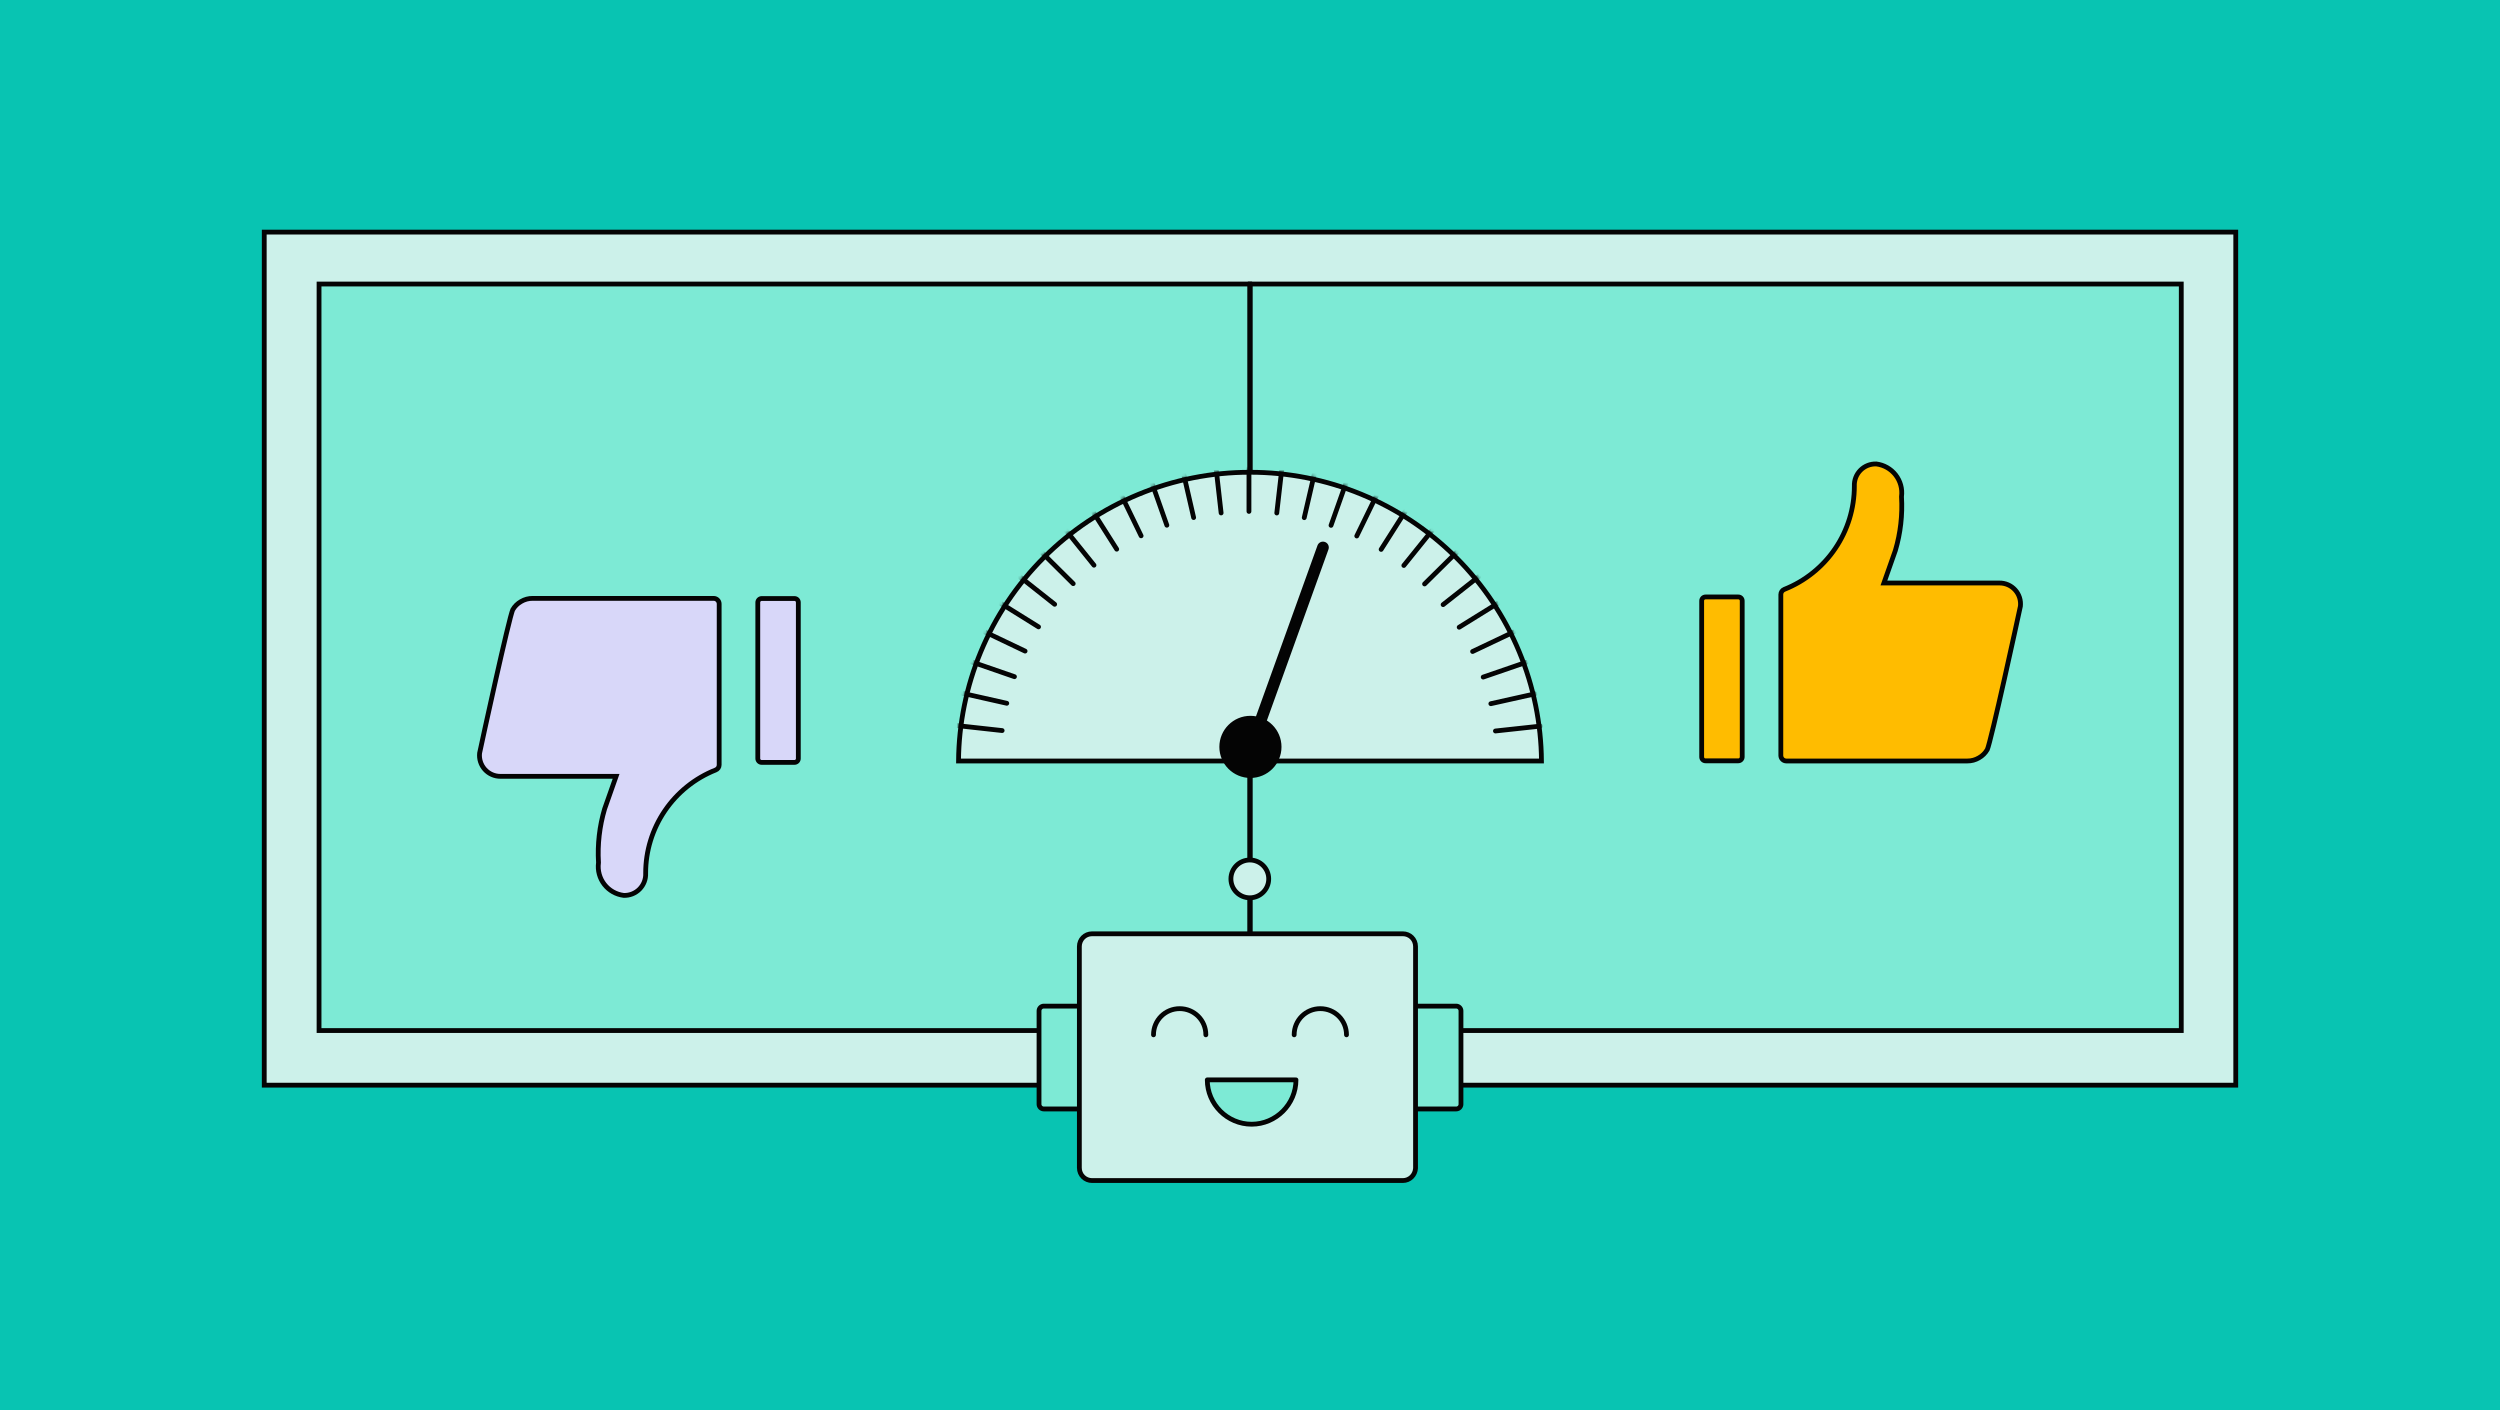 <svg xmlns="http://www.w3.org/2000/svg" width="780" height="440" viewBox="0 0 780 440" fill="none"><rect width="780" height="440" fill="#08C4B2"></rect><rect x="82.444" y="72.417" width="615.112" height="266.155" fill="#CCF1EA" stroke="#040404" stroke-width="1.5"></rect><rect x="390.075" y="88.616" width="290.481" height="232.914" fill="#7DEAD5" stroke="#040404" stroke-width="1.5"></rect><rect x="99.544" y="88.616" width="290.364" height="232.914" fill="#7DEAD5" stroke="#040404" stroke-width="1.5"></rect><path d="M247.878 186.738L247.878 186.738C248.037 186.738 248.195 186.77 248.341 186.831C248.488 186.893 248.621 186.983 248.733 187.096C248.845 187.209 248.933 187.344 248.992 187.492C249.051 187.639 249.081 187.797 249.078 187.956L249.078 187.956L249.078 187.968L249.078 236.638L249.078 236.638L249.078 236.65C249.081 236.809 249.051 236.967 248.992 237.114C248.933 237.262 248.845 237.397 248.733 237.51C248.621 237.623 248.488 237.713 248.341 237.775C248.195 237.836 248.037 237.868 247.878 237.868L247.878 237.868L237.66 237.868L237.66 237.868L237.649 237.868C237.488 237.87 237.329 237.84 237.18 237.78C237.031 237.72 236.896 237.63 236.782 237.516C236.669 237.403 236.579 237.268 236.519 237.119C236.458 236.97 236.428 236.81 236.431 236.65L236.431 236.65L236.431 236.638L236.431 188.026L236.431 188.015L236.431 188.004C236.426 187.841 236.453 187.678 236.512 187.526C236.57 187.374 236.659 187.235 236.771 187.117C236.884 187 237.019 186.905 237.169 186.84C237.317 186.776 237.476 186.741 237.637 186.738L247.878 186.738Z" fill="#D8D7F9" stroke="#040404" stroke-width="1.5"></path><path d="M186.724 269.233L186.733 269.163L186.729 269.094C186.392 263.45 187.04 257.791 188.644 252.37L191.869 243.218L192.221 242.219L191.161 242.219L156.23 242.219L156.219 242.219C155.29 242.233 154.369 242.048 153.517 241.677C152.665 241.306 151.902 240.757 151.279 240.068C150.656 239.378 150.188 238.563 149.905 237.678C149.626 236.803 149.534 235.879 149.636 234.967C150.034 233.061 152.319 222.533 154.659 212.14C155.836 206.912 157.025 201.722 157.995 197.682C158.48 195.661 158.909 193.932 159.254 192.632C159.426 191.981 159.576 191.442 159.7 191.03C159.821 190.628 159.906 190.384 159.956 190.272C160.571 189.184 161.473 188.286 162.564 187.675L162.573 187.67L162.581 187.665C163.669 187.018 164.913 186.682 166.179 186.694L166.186 186.694L222.682 186.694C223.131 186.7 223.56 186.881 223.877 187.199C224.195 187.516 224.376 187.945 224.382 188.394L224.382 238.655C224.377 238.996 224.27 239.328 224.076 239.609C223.881 239.891 223.606 240.108 223.287 240.233L223.283 240.234C216.833 242.798 211.302 247.242 207.408 252.987C203.514 258.733 201.436 265.516 201.444 272.458L201.444 272.472L201.445 272.487C201.481 273.4 201.329 274.31 200.996 275.161C200.664 276.012 200.159 276.785 199.513 277.431C198.867 278.077 198.094 278.582 197.243 278.915C196.401 279.244 195.501 279.397 194.598 279.364C193.423 279.219 192.287 278.844 191.256 278.261C190.216 277.674 189.302 276.886 188.568 275.944C187.833 275.002 187.292 273.924 186.976 272.773C186.659 271.621 186.574 270.418 186.724 269.233Z" fill="#D8D7F9" stroke="#040404" stroke-width="1.5"></path><path d="M532.122 237.38H532.122C531.963 237.38 531.805 237.349 531.659 237.287C531.512 237.226 531.379 237.136 531.267 237.022C531.155 236.909 531.067 236.775 531.008 236.627C530.949 236.479 530.919 236.321 530.922 236.162L530.922 236.162V236.151V187.48H530.922L530.922 187.469C530.919 187.31 530.949 187.152 531.008 187.004C531.067 186.856 531.155 186.722 531.267 186.608C531.379 186.495 531.512 186.405 531.659 186.344C531.805 186.282 531.963 186.251 532.122 186.251H532.122H542.34V186.251L542.351 186.251C542.512 186.248 542.671 186.278 542.82 186.338C542.969 186.399 543.104 186.488 543.218 186.602C543.331 186.716 543.421 186.851 543.481 187C543.542 187.149 543.572 187.308 543.569 187.469L543.569 187.469V187.48V236.093V236.104L543.569 236.115C543.574 236.278 543.547 236.44 543.488 236.592C543.43 236.744 543.341 236.883 543.229 237.001C543.116 237.119 542.981 237.213 542.831 237.278C542.683 237.343 542.524 237.377 542.363 237.38H532.122Z" fill="#FFBC00" stroke="#040404" stroke-width="1.5"></path><path d="M593.276 154.886L593.267 154.955L593.271 155.025C593.608 160.668 592.96 166.328 591.356 171.749L588.131 180.9L587.779 181.899H588.839L623.77 181.9L623.781 181.899C624.71 181.886 625.631 182.07 626.483 182.442C627.335 182.813 628.098 183.361 628.721 184.051C629.344 184.74 629.812 185.555 630.095 186.44C630.374 187.315 630.466 188.239 630.364 189.152C629.966 191.058 627.681 201.585 625.341 211.979C624.164 217.207 622.975 222.397 622.005 226.437C621.52 228.457 621.091 230.186 620.746 231.487C620.574 232.138 620.424 232.676 620.3 233.089C620.179 233.49 620.094 233.734 620.044 233.846C619.429 234.934 618.527 235.833 617.436 236.443L617.427 236.448L617.419 236.453C616.331 237.1 615.087 237.437 613.821 237.425H613.814H557.318C556.869 237.418 556.44 237.237 556.123 236.92C555.805 236.602 555.624 236.173 555.618 235.725V185.463C555.623 185.122 555.73 184.79 555.924 184.51C556.119 184.228 556.394 184.01 556.713 183.886L556.717 183.884C563.167 181.32 568.698 176.877 572.592 171.131C576.486 165.385 578.564 158.602 578.556 151.661L578.556 151.646L578.555 151.631C578.519 150.719 578.671 149.808 579.004 148.957C579.336 148.106 579.841 147.333 580.487 146.687C581.133 146.041 581.906 145.536 582.757 145.204C583.599 144.875 584.499 144.722 585.402 144.754C586.577 144.9 587.713 145.274 588.744 145.857C589.784 146.445 590.698 147.232 591.432 148.174C592.167 149.116 592.708 150.194 593.024 151.346C593.341 152.498 593.426 153.701 593.276 154.886Z" fill="#FFBC00" stroke="#040404" stroke-width="1.5"></path><path d="M389.942 147.347L389.943 147.347C401.884 147.328 413.712 149.663 424.75 154.219C435.788 158.775 445.82 165.462 454.272 173.897C462.723 182.333 469.429 192.352 474.006 203.381C478.487 214.18 480.841 225.739 480.941 237.425H299.059C299.159 225.749 301.509 214.199 305.983 203.408C310.552 192.386 317.248 182.372 325.687 173.938C334.127 165.504 344.145 158.815 355.17 154.252C366.195 149.69 378.01 147.343 389.942 147.347Z" fill="#CCF1EA" stroke="#040404" stroke-width="1.5"></path><path d="M399.327 233.031C399.327 238.108 395.211 242.224 390.133 242.224C385.056 242.224 380.94 238.108 380.94 233.031C380.94 227.954 385.056 223.838 390.133 223.838C395.211 223.838 399.327 227.954 399.327 233.031Z" fill="#040404" stroke="#040404"></path><path d="M392.04 233.761L414.478 171.424C414.818 170.478 414.328 169.436 413.382 169.096C412.437 168.755 411.395 169.246 411.054 170.191L388.616 232.529C388.276 233.474 388.766 234.517 389.712 234.857C390.657 235.197 391.699 234.707 392.04 233.761Z" fill="#040404"></path><mask id="mask0_2217_58" style="mask-type:alpha" maskUnits="userSpaceOnUse" x="298" y="146" width="184" height="93"><path d="M389.942 147.347L389.943 147.347C401.884 147.328 413.712 149.663 424.75 154.219C435.788 158.775 445.82 165.462 454.272 173.897C462.723 182.333 469.429 192.352 474.006 203.381C478.487 214.18 480.841 225.739 480.941 237.425H299.059C299.159 225.749 301.509 214.199 305.983 203.408C310.552 192.386 317.248 182.372 325.687 173.938C334.127 165.504 344.145 158.815 355.17 154.252C366.195 149.69 378.01 147.343 389.942 147.347Z" fill="#CCF1EA" stroke="#040404" stroke-width="1.5"></path></mask><g mask="url(#mask0_2217_58)"><path d="M312.668 227.934L298.641 226.387" stroke="#040404" stroke-width="1.5" stroke-miterlimit="10" stroke-linecap="round"></path><path d="M314.112 219.422L300.348 216.321" stroke="#040404" stroke-width="1.5" stroke-miterlimit="10" stroke-linecap="round"></path><path d="M316.508 211.122L303.179 206.509" stroke="#040404" stroke-width="1.5" stroke-miterlimit="10" stroke-linecap="round"></path><path d="M319.826 203.141L307.103 197.075" stroke="#040404" stroke-width="1.5" stroke-miterlimit="10" stroke-linecap="round"></path><path d="M324.025 195.582L312.068 188.138" stroke="#040404" stroke-width="1.5" stroke-miterlimit="10" stroke-linecap="round"></path><path d="M329.052 188.538L318.01 179.809" stroke="#040404" stroke-width="1.5" stroke-miterlimit="10" stroke-linecap="round"></path><path d="M334.842 182.097L324.856 172.195" stroke="#040404" stroke-width="1.5" stroke-miterlimit="10" stroke-linecap="round"></path><path d="M341.324 176.342L332.52 165.39" stroke="#040404" stroke-width="1.5" stroke-miterlimit="10" stroke-linecap="round"></path><path d="M348.414 171.347L340.904 159.481" stroke="#040404" stroke-width="1.5" stroke-miterlimit="10" stroke-linecap="round"></path><path d="M356.026 167.172L349.9 154.546" stroke="#040404" stroke-width="1.5" stroke-miterlimit="10" stroke-linecap="round"></path><path d="M364.059 163.87L359.399 150.641" stroke="#040404" stroke-width="1.5" stroke-miterlimit="10" stroke-linecap="round"></path><path d="M372.415 161.482L369.28 147.82" stroke="#040404" stroke-width="1.5" stroke-miterlimit="10" stroke-linecap="round"></path><path d="M380.989 160.04L379.417 146.117" stroke="#040404" stroke-width="1.5" stroke-miterlimit="10" stroke-linecap="round"></path><path d="M389.673 159.563L389.682 145.551" stroke="#040404" stroke-width="1.5" stroke-miterlimit="10" stroke-linecap="round"></path><path d="M398.354 160.055L399.946 146.133" stroke="#040404" stroke-width="1.5" stroke-miterlimit="10" stroke-linecap="round"></path><path d="M406.924 161.511L410.082 147.856" stroke="#040404" stroke-width="1.5" stroke-miterlimit="10" stroke-linecap="round"></path><path d="M415.279 163.914L419.956 150.694" stroke="#040404" stroke-width="1.5" stroke-miterlimit="10" stroke-linecap="round"></path><path d="M423.308 167.23L429.45 154.615" stroke="#040404" stroke-width="1.5" stroke-miterlimit="10" stroke-linecap="round"></path><path d="M430.911 171.417L438.44 159.569" stroke="#040404" stroke-width="1.5" stroke-miterlimit="10" stroke-linecap="round"></path><path d="M437.995 176.427L446.815 165.49" stroke="#040404" stroke-width="1.5" stroke-miterlimit="10" stroke-linecap="round"></path><path d="M444.468 182.194L454.47 172.306" stroke="#040404" stroke-width="1.5" stroke-miterlimit="10" stroke-linecap="round"></path><path d="M450.25 188.645L461.305 179.932" stroke="#040404" stroke-width="1.5" stroke-miterlimit="10" stroke-linecap="round"></path><path d="M455.265 195.696L467.233 188.271" stroke="#040404" stroke-width="1.5" stroke-miterlimit="10" stroke-linecap="round"></path><path d="M459.453 203.265L472.185 197.218" stroke="#040404" stroke-width="1.5" stroke-miterlimit="10" stroke-linecap="round"></path><path d="M462.759 211.25L476.095 206.658" stroke="#040404" stroke-width="1.5" stroke-miterlimit="10" stroke-linecap="round"></path><path d="M465.144 219.551L478.911 216.477" stroke="#040404" stroke-width="1.5" stroke-miterlimit="10" stroke-linecap="round"></path><path d="M466.574 228.07L480.604 226.546" stroke="#040404" stroke-width="1.5" stroke-miterlimit="10" stroke-linecap="round"></path></g><path d="M344.247 345.997H325.651C324.857 345.997 324.177 345.317 324.177 344.523V315.382C324.177 314.588 324.857 313.907 325.651 313.907H344.247V345.997Z" fill="#7DEAD5" stroke="#040404" stroke-width="1.5" stroke-miterlimit="10" stroke-linecap="round" stroke-linejoin="round"></path><path d="M435.753 345.997H454.349C455.143 345.997 455.823 345.317 455.823 344.523V315.382C455.823 314.588 455.143 313.907 454.349 313.907H435.753V345.997Z" fill="#7DEAD5" stroke="#040404" stroke-width="1.5" stroke-miterlimit="10" stroke-linecap="round" stroke-linejoin="round"></path><path d="M437.68 368.333H340.729C338.575 368.333 336.761 366.632 336.761 364.364V295.308C336.761 293.154 338.462 291.34 340.729 291.34H437.68C439.834 291.34 441.648 293.04 441.648 295.308V364.478C441.535 366.632 439.834 368.333 437.68 368.333Z" fill="#CCF1EA" stroke="#040404" stroke-width="1.5" stroke-miterlimit="10" stroke-linecap="round" stroke-linejoin="round"></path><path d="M359.895 322.864C359.895 318.329 363.524 314.7 368.059 314.7C372.595 314.7 376.224 318.329 376.224 322.864" fill="#CCF1EA"></path><path d="M359.895 322.864C359.895 318.329 363.524 314.7 368.059 314.7C372.595 314.7 376.224 318.329 376.224 322.864" stroke="#040404" stroke-width="1.5" stroke-miterlimit="10" stroke-linecap="round" stroke-linejoin="round"></path><path d="M403.777 322.864C403.777 318.329 407.406 314.7 411.941 314.7C416.477 314.7 420.106 318.329 420.106 322.864" fill="#CCF1EA"></path><path d="M403.777 322.864C403.777 318.329 407.406 314.7 411.941 314.7C416.477 314.7 420.106 318.329 420.106 322.864" stroke="#040404" stroke-width="1.5" stroke-miterlimit="10" stroke-linecap="round" stroke-linejoin="round"></path><path d="M376.674 336.922C376.674 344.52 382.91 350.756 390.508 350.756C398.105 350.756 404.341 344.52 404.341 336.922H376.674Z" fill="#7DEAD5" stroke="#040404" stroke-width="1.5" stroke-miterlimit="10" stroke-linecap="round" stroke-linejoin="round"></path><path d="M389.941 280.113C393.197 280.113 395.837 277.473 395.837 274.217C395.837 270.96 393.197 268.32 389.941 268.32C386.684 268.32 384.044 270.96 384.044 274.217C384.044 277.473 386.684 280.113 389.941 280.113Z" fill="#CCF1EA" stroke="#040404" stroke-width="1.5" stroke-miterlimit="10" stroke-linecap="round" stroke-linejoin="round"></path></svg>